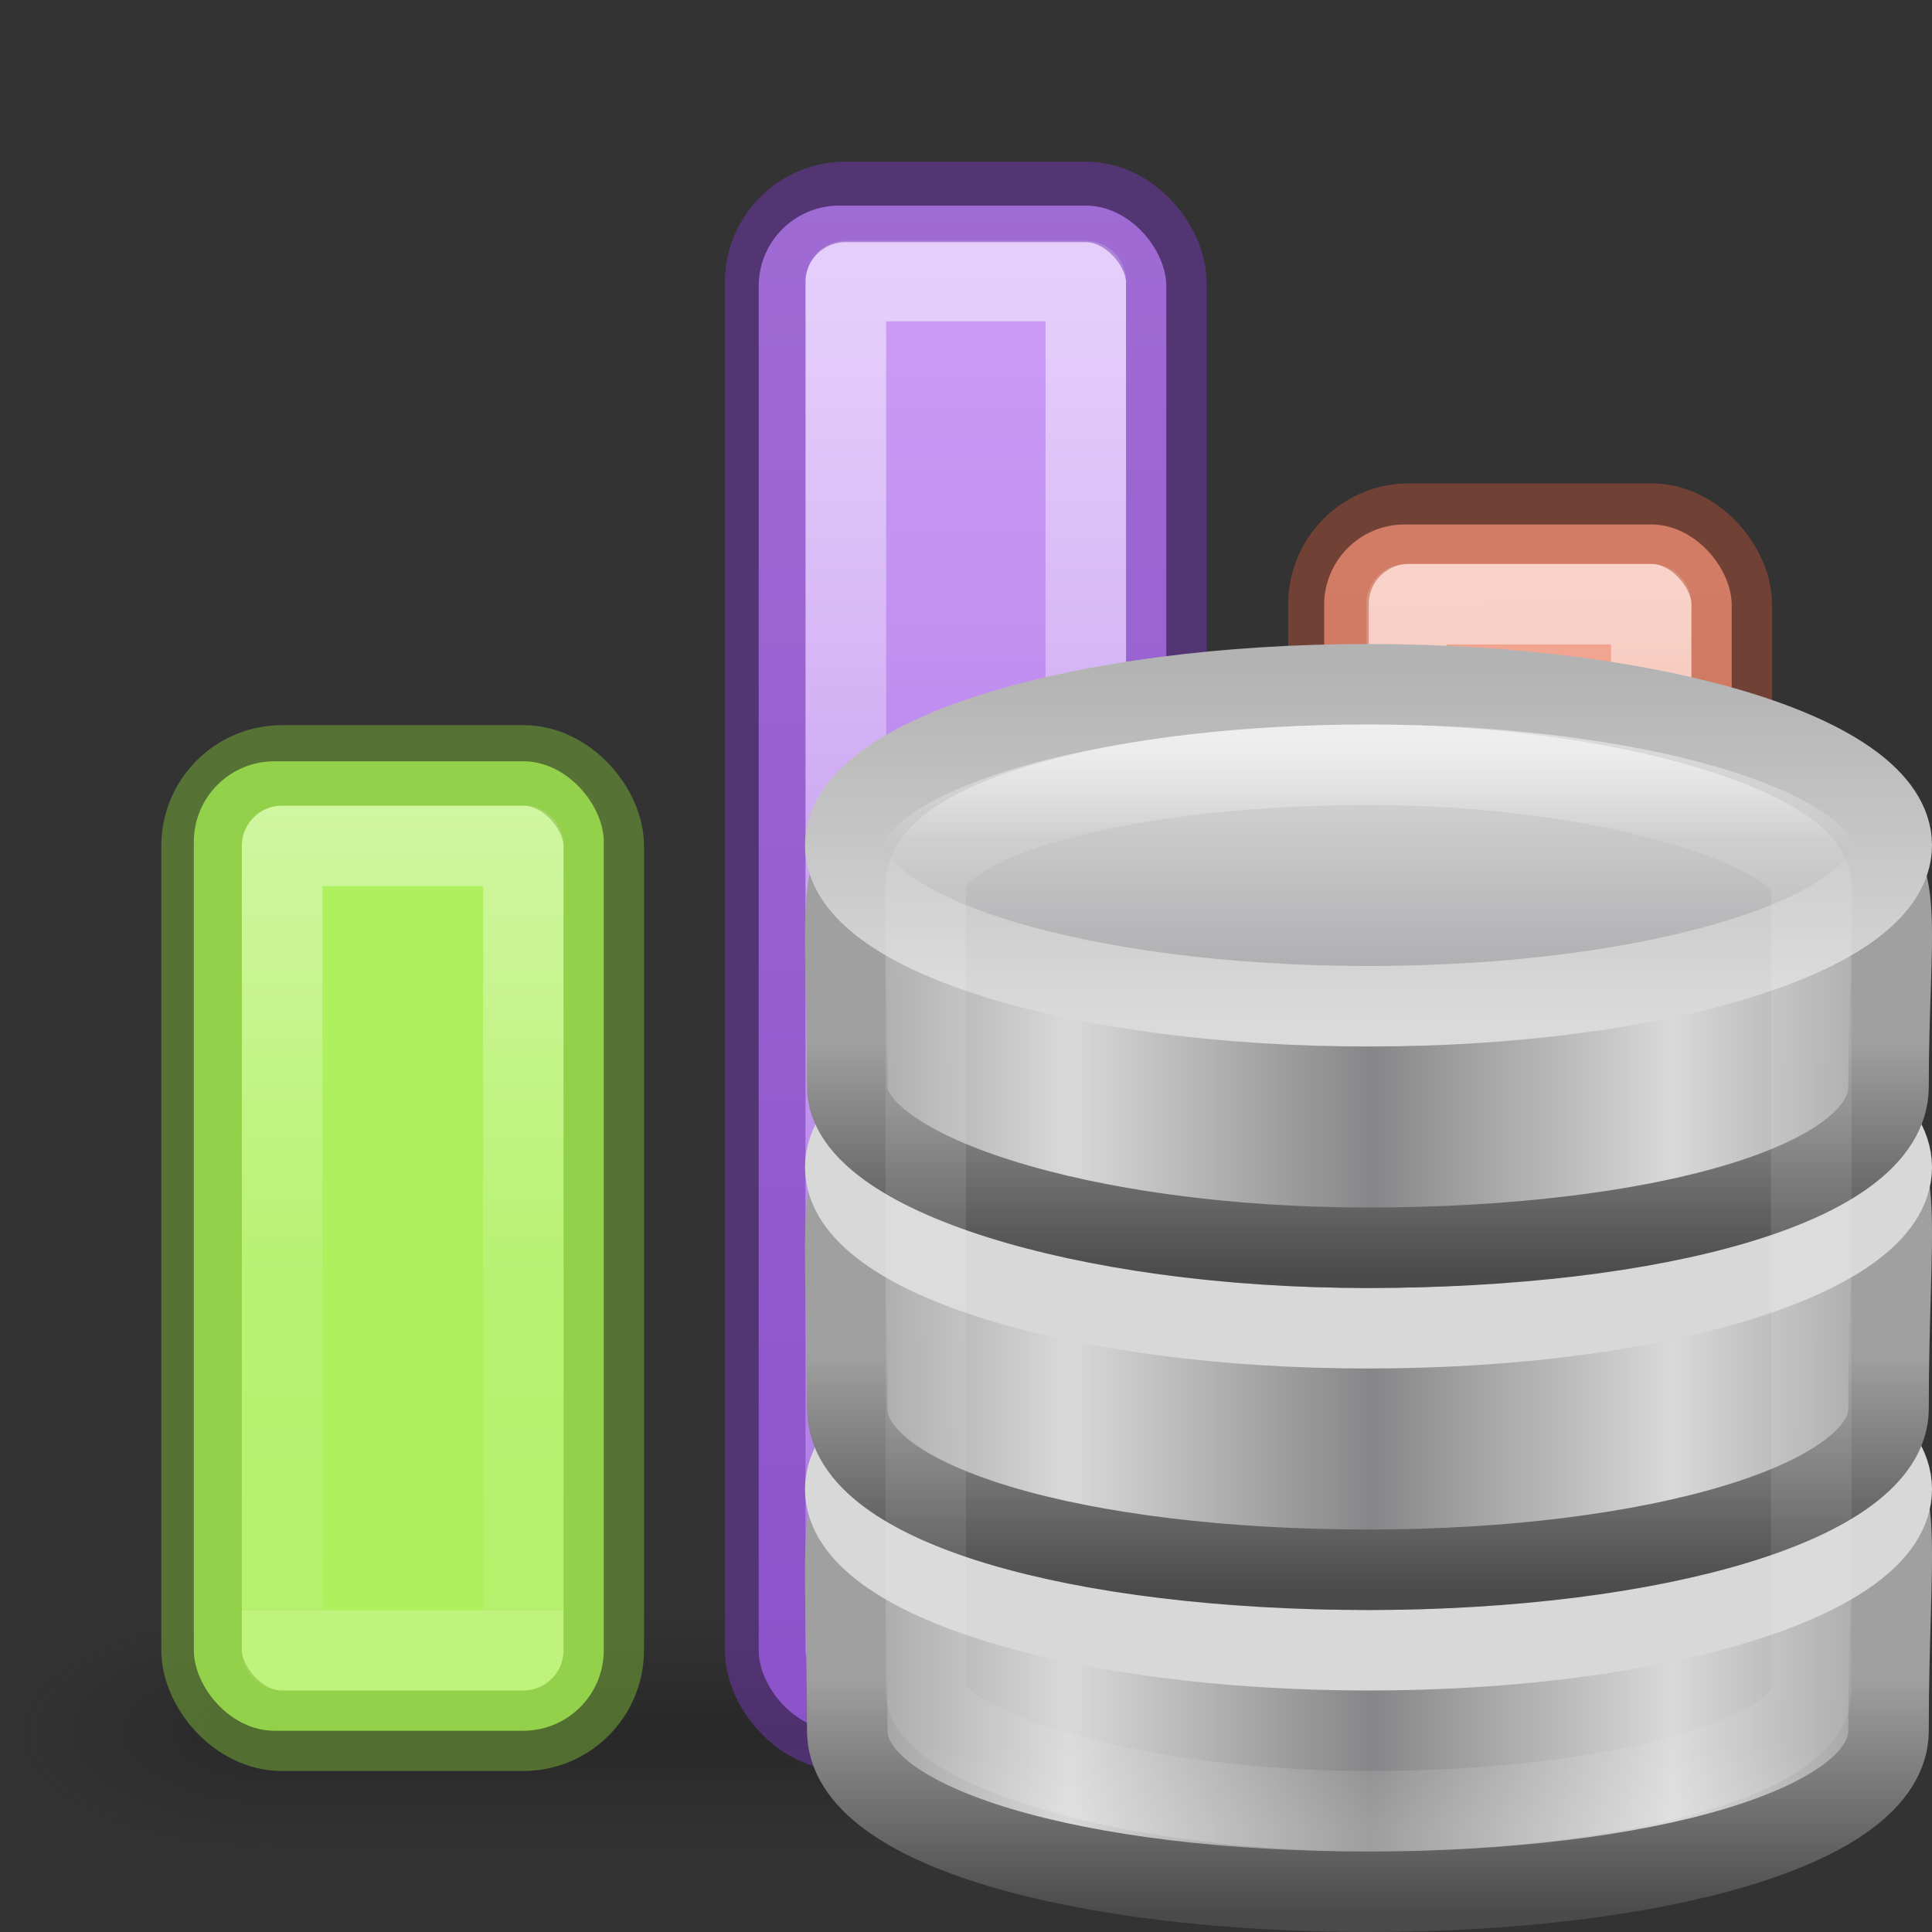 <svg height="24" width="24" xmlns="http://www.w3.org/2000/svg" xmlns:xlink="http://www.w3.org/1999/xlink"><rect width="100%" height="100%" fill="#333333" stroke="none"/><linearGradient id="a"><stop offset="0" stop-color="#fff"/><stop offset=".654" stop-color="#fff" stop-opacity=".235"/><stop offset="1" stop-color="#fff" stop-opacity=".157"/><stop offset="1" stop-color="#fff" stop-opacity=".392"/></linearGradient><linearGradient id="b"><stop offset="0" stop-color="#181818"/><stop offset="1" stop-color="#181818" stop-opacity="0"/></linearGradient><radialGradient id="c" cx="4.993" cy="43.5" gradientTransform="matrix(1.909 0 0 1.4 27.14 -17.4)" gradientUnits="userSpaceOnUse" r="2.5" xlink:href="#b"/><radialGradient id="d" cx="4.993" cy="43.5" gradientTransform="matrix(2.004 0 0 1.4 -20.012 -104.4)" gradientUnits="userSpaceOnUse" r="2.5" xlink:href="#b"/><linearGradient id="e" gradientTransform="matrix(.953 0 0 1 .472 0)" gradientUnits="userSpaceOnUse" x1="25.058" x2="25.058" y1="47.028" y2="39.999"><stop offset="0" stop-color="#181818" stop-opacity="0"/><stop offset=".5" stop-color="#181818"/><stop offset="1" stop-color="#181818" stop-opacity="0"/></linearGradient><linearGradient id="f" gradientUnits="userSpaceOnUse" x1="13.608" x2="13.608" y1="2.546" y2="21.532"><stop offset="0" stop-color="#f7b19e"/><stop offset="1" stop-color="#e2866d"/></linearGradient><linearGradient id="g" gradientUnits="userSpaceOnUse" x1="11.877" x2="12.002" xlink:href="#a" y1="7.313" y2="20.002"/><linearGradient id="h" gradientTransform="matrix(1.383 0 0 1.414 -11.892 21.51)" gradientUnits="userSpaceOnUse" x1="13.697" x2="13.3" y1="12.091" y2="29.436"><stop offset="0" stop-color="#aff05f"/><stop offset="1" stop-color="#68b723"/></linearGradient><linearGradient id="i" gradientUnits="userSpaceOnUse" x1="12.002" x2="12.002" xlink:href="#a" y1="8.188" y2="20.002"/><linearGradient id="j" gradientUnits="userSpaceOnUse" x1="15.608" x2="15.608" y1="2.546" y2="21.532"><stop offset="0" stop-color="#cd9ef7"/><stop offset="1" stop-color="#a56de2"/></linearGradient><linearGradient id="k" gradientUnits="userSpaceOnUse" x1="14.002" x2="14.002" xlink:href="#a" y1="4.001" y2="20.002"/><linearGradient id="l" gradientTransform="matrix(.258 0 0 .256 -18.787 32.336)" gradientUnits="userSpaceOnUse" spreadMethod="reflect" x1="103.95" x2="89.424" xlink:href="#m" y1="-7.666" y2="-7.666"/><linearGradient id="m"><stop offset="0" stop-color="#868688"/><stop offset="1" stop-color="#d9d9da"/></linearGradient><linearGradient id="n" gradientTransform="matrix(.563 0 0 .592 -44.99 15.484)" gradientUnits="userSpaceOnUse" x1="89.018" x2="89.018" xlink:href="#o" y1="22.537" y2="27.546"/><linearGradient id="o"><stop offset="0" stop-color="#a0a0a0"/><stop offset="1" stop-color="#4a4a4a"/></linearGradient><linearGradient id="p" gradientTransform="matrix(.258 0 0 .256 -18.787 28.336)" gradientUnits="userSpaceOnUse" spreadMethod="reflect" x1="103.95" x2="89.424" xlink:href="#m" y1="-7.666" y2="-7.666"/><linearGradient id="q" gradientTransform="matrix(.563 0 0 .592 -44.99 11.484)" gradientUnits="userSpaceOnUse" x1="89.018" x2="89.018" xlink:href="#o" y1="22.537" y2="27.546"/><linearGradient id="r" gradientTransform="matrix(.258 0 0 .252 -18.787 24.39)" gradientUnits="userSpaceOnUse" spreadMethod="reflect" x1="103.95" x2="89.424" xlink:href="#m" y1="-7.666" y2="-7.666"/><linearGradient id="s" gradientTransform="matrix(.563 0 0 .583 -44.99 7.8)" gradientUnits="userSpaceOnUse" x1="89.018" x2="89.018" xlink:href="#o" y1="22.537" y2="27.546"/><linearGradient id="t" gradientTransform="matrix(.259 0 0 .195 -18.915 21.137)" gradientUnits="userSpaceOnUse" spreadMethod="reflect" x1="102.308" x2="102.308" y1="-2.393" y2="-24.582"><stop offset="0" stop-color="#a5a6a8"/><stop offset="1" stop-color="#e8e8e8"/></linearGradient><linearGradient id="u" gradientTransform="matrix(.259 0 0 .195 -18.915 21.137)" gradientUnits="userSpaceOnUse" x1="109.956" x2="109.956" y1="-24.911" y2="-2.376"><stop offset="0" stop-color="#b3b3b3"/><stop offset="1" stop-color="#dadada"/></linearGradient><linearGradient id="v" gradientTransform="matrix(.314 0 0 .342 .457 15.618)" gradientUnits="userSpaceOnUse" x1="21.381" x2="21.381" y1="5.052" y2="44.137"><stop offset="0" stop-color="#fff"/><stop offset=".081" stop-color="#fff" stop-opacity=".235"/><stop offset=".923" stop-color="#fff" stop-opacity=".157"/><stop offset="1" stop-color="#fff" stop-opacity=".392"/></linearGradient><g opacity=".4"><path d="m36.68 40h4.763v7h-4.763z" fill="url(#c)" transform="matrix(.653 0 0 .429 -3.077 2.857)"/><path d="m-10-47h5v7h-5z" fill="url(#d)" transform="matrix(-.653 0 0 -.429 -3.077 2.857)"/><path d="m10 40h26.68v7h-26.68z" fill="url(#e)" transform="matrix(.653 0 0 .429 -3.077 2.857)"/></g><g transform="translate(-9.012)"><rect fill="url(#j)" height="18.946" rx="1" width="5.063" x="18.437" y="2.554"/><g fill="none" stroke-linecap="round" stroke-linejoin="round"><path d="m19.52 3.492h2.98v17.008h-2.98z" opacity=".5" stroke="url(#k)"/><rect height="18.992" opacity=".5" rx="1" stroke="#7239b3" width="4.983" x="18.517" y="2.508"/></g></g><g transform="translate(.012)"><rect fill="url(#f)" height="14.985" rx="1" width="5.063" x="16.437" y="6.515"/><g fill="none" stroke-linecap="round" stroke-linejoin="round"><path d="m17.46 7.506h3.04v12.992h-3.04z" opacity=".5" stroke="url(#g)"/><rect height="14.995" opacity=".5" rx="1" stroke="#b35039" width="5.009" x="16.491" y="6.505"/></g></g><g transform="translate(-14)"><rect fill="url(#h)" height="12.043" rx="1" width="5.092" x="16.408" y="9.457"/><g fill="none" stroke-linecap="round" stroke-linejoin="round"><path d="m17.505 10.507h2.997v9.993h-2.997z" opacity=".5" stroke="url(#i)"/><rect height="11.992" opacity=".5" rx="1" stroke="#7bb339" width="4.996" x="16.504" y="9.508"/></g></g><g transform="translate(9 -8)"><path d="m14.46 29.5c0 1.2-2.898 2-6.467 2-3.57 0-6.468-.8-6.468-2 0-4.634-.79-3.195 6.468-3.25 7.424-.056 6.467-1.41 6.467 3.25z" fill="url(#l)" stroke="url(#n)"/><path d="m14.5 26.5c0 1.105-2.91 2-6.5 2s-6.5-.895-6.5-2 2.91-2 6.5-2 6.5.895 6.5 2z" fill="none" stroke="#d8d8d8"/><path d="m14.46 25.5c0 1.157-2.898 2-6.467 2-3.57 0-6.468-.8-6.468-2 0-4.634-.79-3.195 6.468-3.25 7.424-.056 6.467-1.41 6.467 3.25z" fill="url(#p)" stroke="url(#q)"/><path d="m14.5 22.5c0 1.105-2.91 2-6.5 2s-6.5-.895-6.5-2 2.91-2 6.5-2 6.5.895 6.5 2z" fill="none" stroke="#d8d8d8"/><path d="m14.46 21.5c0 1.218-2.898 2-6.467 2-3.57 0-6.468-.95-6.468-2 0-4.344-.79-3.046 6.468-3.1 7.424-.056 6.467-.83 6.467 3.1z" fill="url(#r)" stroke="url(#s)"/><path d="m14.5 18.5c0 1.105-2.91 2-6.5 2s-6.5-.895-6.5-2 2.91-2 6.5-2 6.5.895 6.5 2z" fill="url(#t)" stroke="url(#u)"/><rect fill="none" height="13" opacity=".5" rx="17.5" ry="1.5" stroke="url(#v)" width="11" x="2.5" y="17.5"/></g></svg>